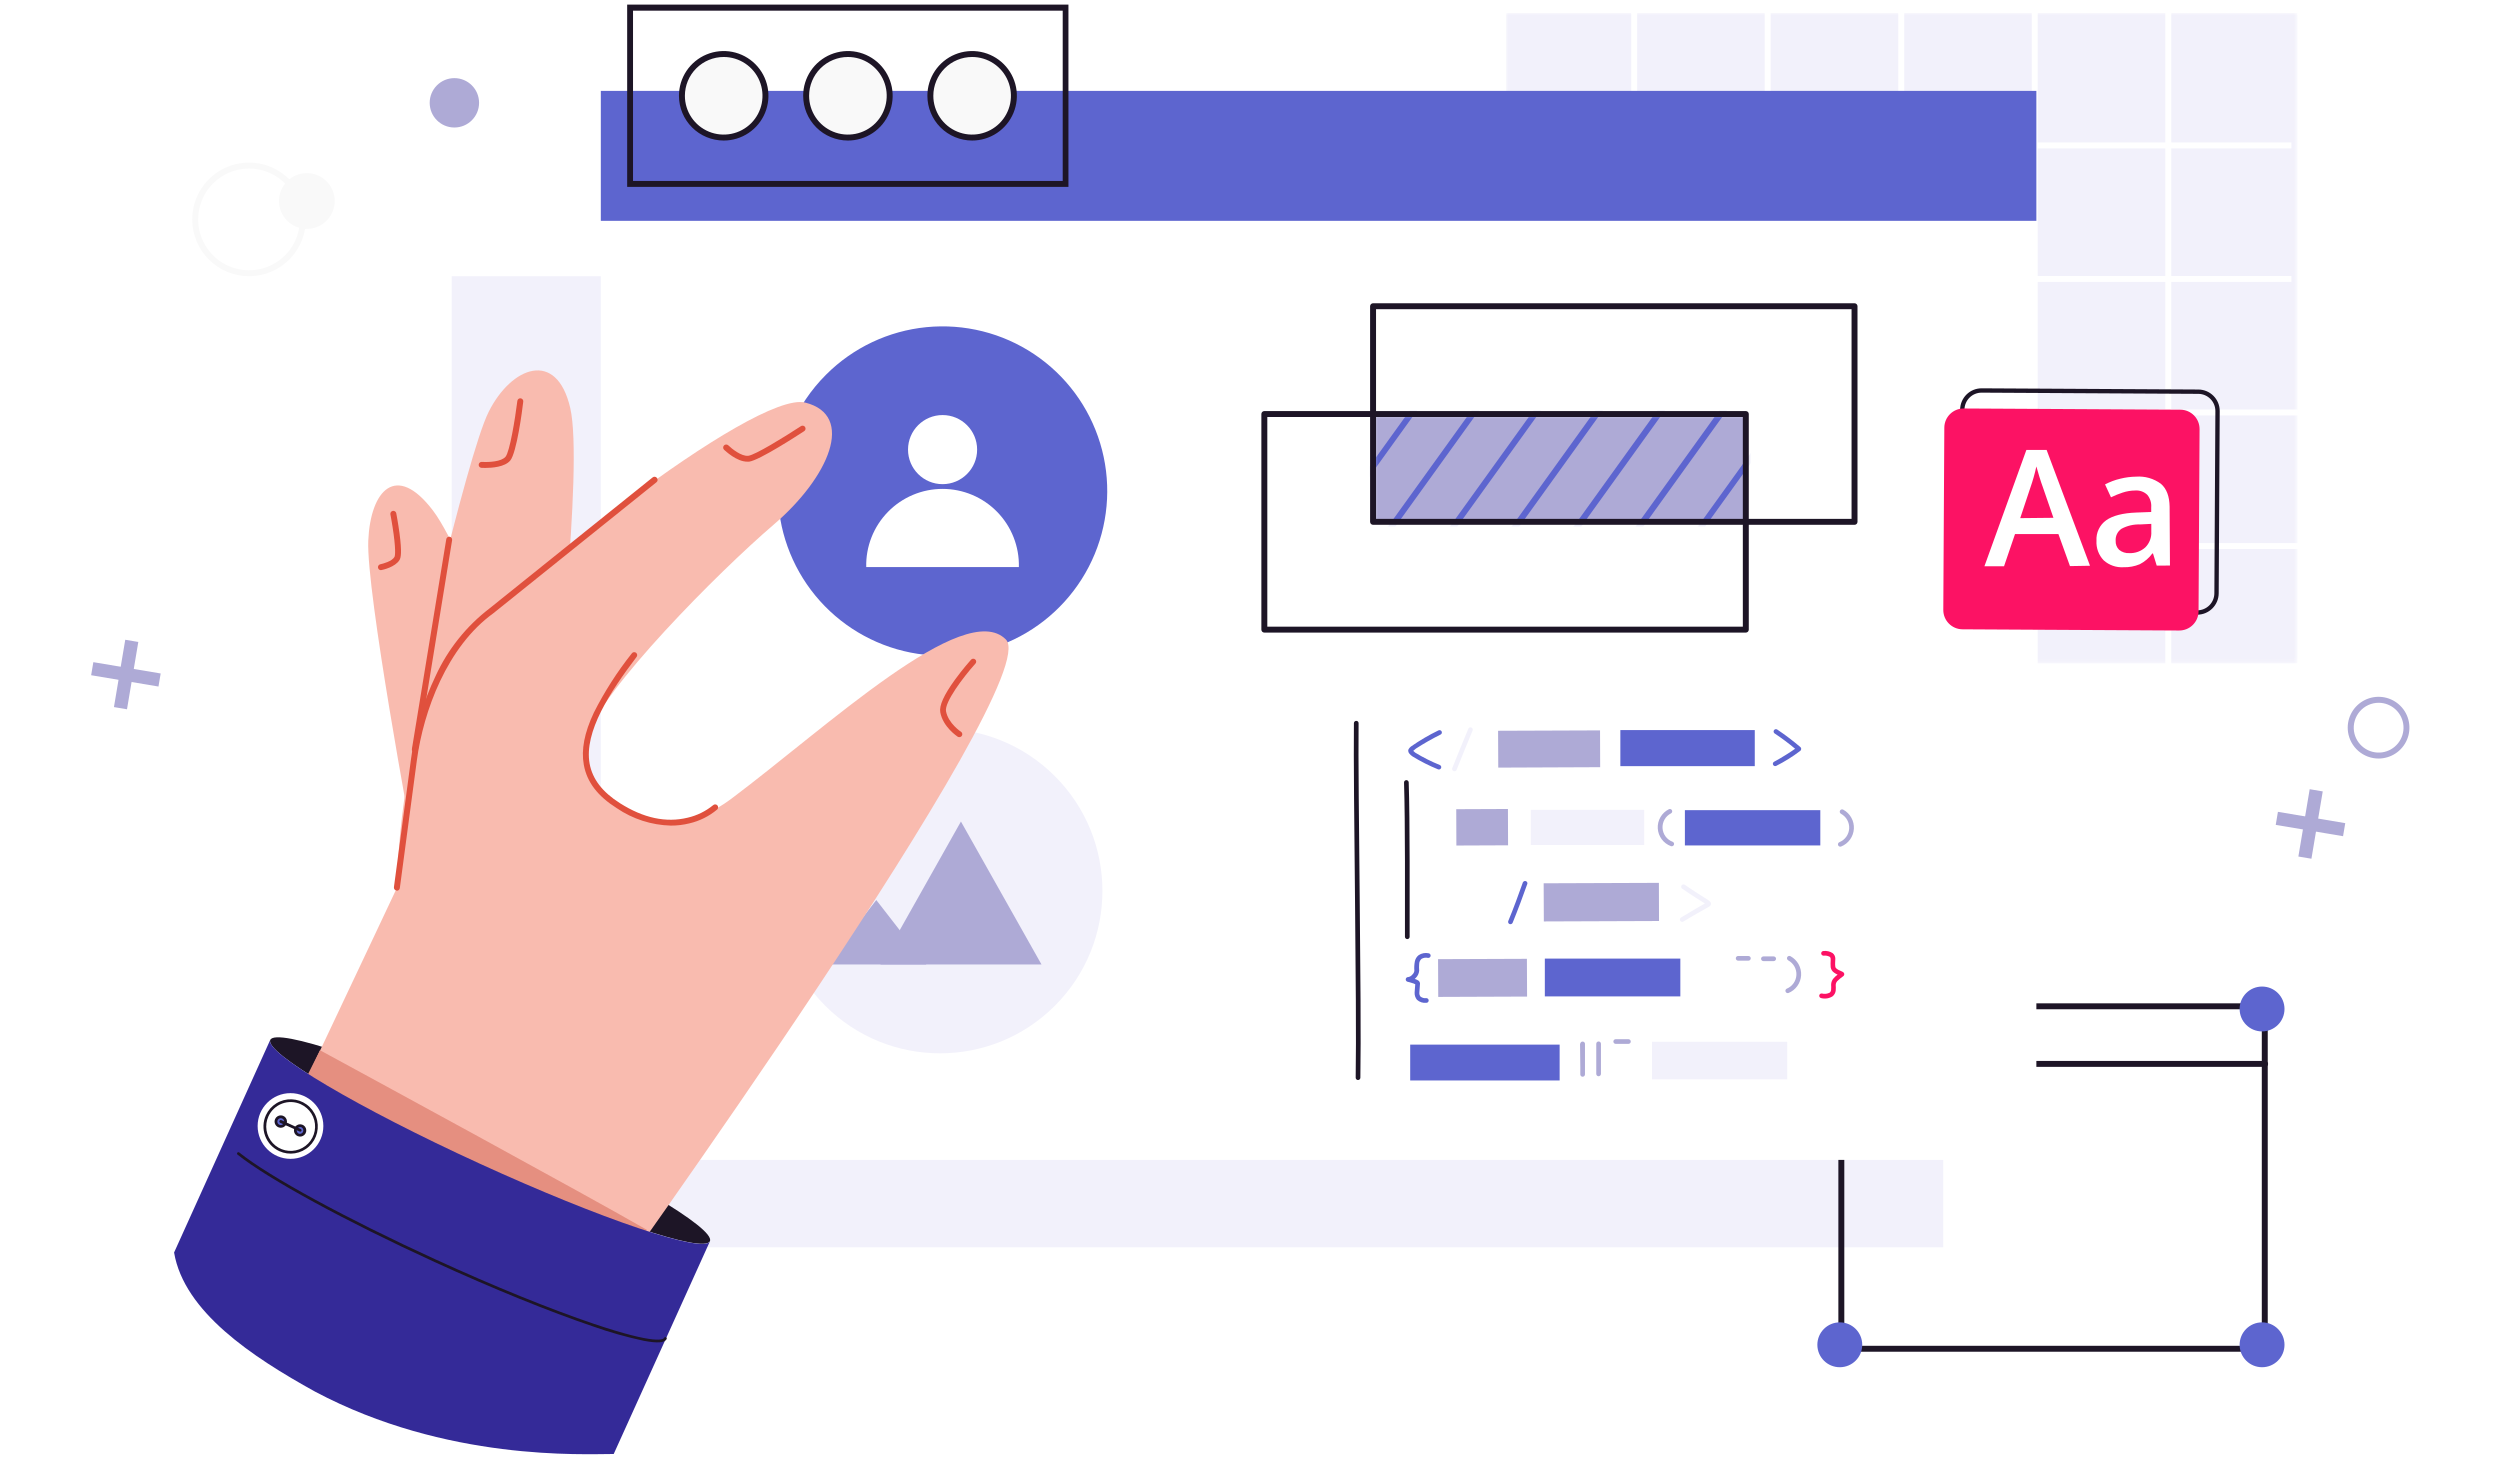 <svg width="576" height="340" viewBox="0 0 576 340" fill="none" xmlns="http://www.w3.org/2000/svg">
<path d="M104.069 63.64H447.719V287.38H104.069V63.64Z" fill="#F2F1FB"/>
<path d="M21 155.571L21.505 152.563L37.018 155.17L36.512 158.178L21 155.571Z" fill="#AEAAD6"/>
<path d="M29.259 163.419L26.252 162.913L28.858 147.401L31.866 147.906L29.259 163.419Z" fill="#AEAAD6"/>
<path d="M524.328 190.054L524.834 187.046L540.346 189.653L539.841 192.661L524.328 190.054Z" fill="#AEAAD6"/>
<path d="M532.553 197.85L529.545 197.345L532.152 181.832L535.16 182.338L532.553 197.85Z" fill="#AEAAD6"/>
<path d="M548.049 174.77C548.383 174.767 548.718 174.74 549.049 174.69C550.441 174.487 551.741 173.876 552.785 172.933C553.83 171.991 554.571 170.76 554.916 169.397C555.261 168.033 555.193 166.597 554.722 165.272C554.251 163.947 553.397 162.791 552.268 161.951C551.14 161.111 549.788 160.625 548.383 160.553C546.978 160.482 545.584 160.829 544.376 161.551C543.169 162.272 542.202 163.335 541.599 164.606C540.996 165.877 540.784 167.298 540.989 168.69C541.241 170.382 542.092 171.926 543.388 173.043C544.684 174.159 546.338 174.772 548.049 174.77ZM548.049 161.92C549.498 161.924 550.891 162.477 551.95 163.466C553.009 164.455 553.654 165.808 553.757 167.254C553.859 168.699 553.411 170.13 552.503 171.259C551.594 172.388 550.293 173.131 548.859 173.34C547.353 173.554 545.823 173.163 544.605 172.252C543.387 171.342 542.579 169.985 542.359 168.48C542.243 167.665 542.303 166.834 542.536 166.045C542.769 165.255 543.168 164.524 543.708 163.902C544.247 163.28 544.914 162.782 545.663 162.439C546.412 162.097 547.225 161.92 548.049 161.92Z" fill="#AEAAD6"/>
<path d="M104.69 29.38C101.547 29.38 99 26.832 99 23.69C99 20.547 101.547 18 104.69 18C107.832 18 110.38 20.547 110.38 23.69C110.38 26.832 107.832 29.38 104.69 29.38Z" fill="#AEAAD6"/>
<path d="M70.699 52.73C67.153 52.73 64.279 49.856 64.279 46.31C64.279 42.764 67.153 39.89 70.699 39.89C74.244 39.89 77.119 42.764 77.119 46.31C77.119 49.856 74.244 52.73 70.699 52.73Z" fill="#F9F9F9"/>
<path d="M57.379 63.64C59.968 63.64 62.498 62.872 64.651 61.434C66.804 59.996 68.482 57.951 69.472 55.559C70.463 53.167 70.722 50.535 70.217 47.996C69.712 45.457 68.465 43.125 66.635 41.294C64.804 39.463 62.472 38.217 59.932 37.712C57.393 37.206 54.761 37.466 52.369 38.456C49.977 39.447 47.933 41.125 46.495 43.278C45.056 45.43 44.289 47.961 44.289 50.55C44.291 54.021 45.671 57.349 48.126 59.803C50.58 62.257 53.908 63.637 57.379 63.64ZM57.379 38.83C59.697 38.83 61.963 39.517 63.89 40.805C65.817 42.093 67.32 43.923 68.207 46.065C69.094 48.206 69.326 50.563 68.874 52.836C68.421 55.11 67.305 57.198 65.666 58.837C64.027 60.476 61.939 61.593 59.665 62.045C57.392 62.497 55.035 62.265 52.894 61.378C50.752 60.491 48.922 58.989 47.634 57.061C46.346 55.134 45.659 52.868 45.659 50.55C45.661 47.442 46.897 44.463 49.094 42.266C51.292 40.068 54.271 38.833 57.379 38.83Z" fill="#F9F9F9"/>
<mask id="mask0_12343_3898" style="mask-type:luminance" maskUnits="userSpaceOnUse" x="347" y="3" width="183" height="150">
<path d="M347 3H529.32V152.84H347V3Z" fill="white"/>
</mask>
<g mask="url(#mask0_12343_3898)">
<path d="M347 3H529.32V152.84H347V3Z" fill="#F2F1FB"/>
<path d="M498.89 -3.78H500.26V178.07H498.89V-3.78Z" fill="white"/>
<path d="M468.12 -3.78H469.49V178.07H468.12V-3.78Z" fill="white"/>
<path d="M437.36 -1.72H438.73V180.13H437.36V-1.72Z" fill="white"/>
<path d="M375.83 -1.72H377.2V180.13H375.83V-1.72Z" fill="white"/>
<path d="M406.59 -1.72H407.96V180.13H406.59V-1.72Z" fill="white"/>
<path d="M346.09 32.82H527.94V34.19H346.09V32.82Z" fill="white"/>
<path d="M346.09 63.59H527.94V64.96H346.09V63.59Z" fill="white"/>
<path d="M348.15 94.35H530V95.72H348.15V94.35Z" fill="white"/>
<path d="M348.15 125.12H530V126.49H348.15V125.12Z" fill="white"/>
</g>
<path d="M424.239 311.44H521.799C521.889 311.441 521.978 311.425 522.062 311.391C522.145 311.358 522.222 311.308 522.286 311.244C522.35 311.181 522.401 311.106 522.436 311.022C522.471 310.939 522.489 310.85 522.489 310.76V231.85C522.489 231.76 522.471 231.671 522.436 231.587C522.401 231.504 522.35 231.429 522.286 231.366C522.222 231.302 522.145 231.252 522.062 231.219C521.978 231.185 521.889 231.169 521.799 231.17H424.239C424.149 231.169 424.06 231.185 423.977 231.219C423.894 231.253 423.818 231.303 423.755 231.366C423.691 231.43 423.641 231.505 423.608 231.588C423.574 231.671 423.557 231.76 423.559 231.85V310.76C423.557 310.85 423.574 310.939 423.608 311.022C423.641 311.105 423.691 311.18 423.755 311.244C423.818 311.307 423.894 311.357 423.977 311.391C424.06 311.425 424.149 311.441 424.239 311.44ZM521.119 310.07H424.929V232.54H521.119V310.07Z" fill="#1D1526"/>
<path d="M424.239 245.81H521.799C521.896 245.822 521.994 245.813 522.087 245.784C522.18 245.755 522.266 245.706 522.339 245.641C522.412 245.577 522.471 245.497 522.511 245.408C522.551 245.319 522.572 245.223 522.572 245.125C522.572 245.027 522.551 244.931 522.511 244.842C522.471 244.753 522.412 244.673 522.339 244.609C522.266 244.544 522.18 244.495 522.087 244.466C521.994 244.437 521.896 244.428 521.799 244.44H424.239C424.071 244.46 423.917 244.541 423.805 244.667C423.693 244.793 423.632 244.956 423.632 245.125C423.632 245.294 423.693 245.456 423.805 245.583C423.917 245.709 424.071 245.79 424.239 245.81Z" fill="#1D1526"/>
<path d="M423.889 315.01C421.033 315.01 418.719 312.695 418.719 309.84C418.719 306.985 421.033 304.67 423.889 304.67C426.744 304.67 429.059 306.985 429.059 309.84C429.059 312.695 426.744 315.01 423.889 315.01Z" fill="#5D65CF"/>
<path d="M521.179 315.01C518.323 315.01 516.009 312.695 516.009 309.84C516.009 306.985 518.323 304.67 521.179 304.67C524.034 304.67 526.349 306.985 526.349 309.84C526.349 312.695 524.034 315.01 521.179 315.01Z" fill="#5D65CF"/>
<path d="M423.889 237.64C421.033 237.64 418.719 235.325 418.719 232.47C418.719 229.615 421.033 227.3 423.889 227.3C426.744 227.3 429.059 229.615 429.059 232.47C429.059 235.325 426.744 237.64 423.889 237.64Z" fill="#FC1264"/>
<path d="M521.179 237.64C518.323 237.64 516.009 235.325 516.009 232.47C516.009 229.615 518.323 227.3 521.179 227.3C524.034 227.3 526.349 229.615 526.349 232.47C526.349 235.325 524.034 237.64 521.179 237.64Z" fill="#5D65CF"/>
<g filter="url(#filter0_d_12343_3898)">
<path d="M138.429 21.16H469.179V265.24H138.429V21.16Z" fill="white"/>
</g>
<path d="M190.135 231.729C175.526 217.119 175.526 193.433 190.135 178.823C204.745 164.214 228.432 164.214 243.041 178.823C257.651 193.433 257.651 217.119 243.041 231.729C228.432 246.338 204.745 246.338 190.135 231.729Z" fill="#F2F1FB"/>
<path d="M201.019 197.9C197.131 197.9 193.979 194.748 193.979 190.86C193.979 186.972 197.131 183.82 201.019 183.82C204.907 183.82 208.059 186.972 208.059 190.86C208.059 194.748 204.907 197.9 201.019 197.9Z" fill="#AEAAD6"/>
<path d="M221.399 189.28L239.959 222.21H202.849L221.399 189.28Z" fill="#AEAAD6"/>
<path d="M201.899 207.37L213.429 222.21H190.369L201.899 207.37Z" fill="#AEAAD6"/>
<path d="M138.429 20.94H469.179V50.88H138.429V20.94Z" fill="#5D65CF"/>
<mask id="mask1_12343_3898" style="mask-type:luminance" maskUnits="userSpaceOnUse" x="316" y="95" width="87" height="26">
<path d="M316.359 95.39H402.239V120.23H316.359V95.39Z" fill="white"/>
</mask>
<g mask="url(#mask1_12343_3898)">
<path d="M316.359 95.39H402.239V120.23H316.359V95.39Z" fill="#5D65CF"/>
<path d="M316.359 95.39H402.239V120.23H316.359V95.39Z" fill="#AEAAD6"/>
<path d="M378.419 140.92C378.527 140.92 378.634 140.893 378.729 140.843C378.825 140.792 378.907 140.719 378.969 140.63L414.169 91.73C414.221 91.657 414.259 91.575 414.28 91.487C414.3 91.4 414.303 91.309 414.289 91.22C414.275 91.132 414.243 91.047 414.196 90.97C414.148 90.894 414.087 90.828 414.014 90.775C413.941 90.722 413.858 90.685 413.771 90.664C413.683 90.644 413.593 90.64 413.504 90.655C413.415 90.669 413.33 90.701 413.254 90.748C413.178 90.795 413.111 90.857 413.059 90.93L377.859 139.83C377.8 139.905 377.757 139.991 377.734 140.083C377.71 140.175 377.705 140.271 377.72 140.365C377.735 140.459 377.77 140.549 377.821 140.629C377.872 140.709 377.94 140.777 378.019 140.83C378.139 140.902 378.279 140.933 378.419 140.92Z" fill="#5D65CF"/>
<path d="M364.169 140.92C364.277 140.92 364.384 140.893 364.479 140.843C364.575 140.792 364.657 140.719 364.719 140.63L399.919 91.73C399.979 91.656 400.023 91.57 400.047 91.477C400.072 91.385 400.077 91.289 400.062 91.194C400.047 91.1 400.012 91.01 399.96 90.93C399.908 90.85 399.839 90.782 399.759 90.73C399.684 90.672 399.598 90.63 399.507 90.606C399.415 90.582 399.32 90.578 399.227 90.591C399.133 90.606 399.044 90.638 398.963 90.688C398.883 90.737 398.813 90.803 398.759 90.88L363.569 139.78C363.51 139.855 363.467 139.941 363.444 140.033C363.42 140.125 363.415 140.221 363.43 140.315C363.445 140.409 363.48 140.499 363.531 140.579C363.582 140.659 363.65 140.727 363.729 140.78C363.854 140.878 364.01 140.928 364.169 140.92Z" fill="#5D65CF"/>
<path d="M349.869 140.92C349.979 140.921 350.087 140.896 350.185 140.845C350.283 140.794 350.366 140.721 350.429 140.63L385.619 91.73C385.681 91.657 385.727 91.572 385.753 91.48C385.78 91.387 385.786 91.291 385.772 91.196C385.757 91.101 385.723 91.01 385.671 90.93C385.619 90.85 385.55 90.781 385.469 90.73C385.394 90.672 385.308 90.63 385.217 90.606C385.126 90.582 385.03 90.578 384.937 90.591C384.843 90.606 384.754 90.638 384.673 90.688C384.593 90.737 384.523 90.803 384.469 90.88L349.279 139.78C349.221 139.855 349.179 139.94 349.155 140.032C349.131 140.123 349.126 140.219 349.14 140.312C349.154 140.405 349.187 140.495 349.237 140.575C349.286 140.656 349.352 140.725 349.429 140.78C349.554 140.878 349.71 140.928 349.869 140.92Z" fill="#5D65CF"/>
<path d="M335.599 140.92C335.708 140.919 335.816 140.892 335.913 140.842C336.011 140.791 336.095 140.719 336.159 140.63L371.349 91.73C371.409 91.656 371.454 91.571 371.479 91.479C371.505 91.387 371.511 91.291 371.497 91.197C371.482 91.102 371.449 91.012 371.397 90.932C371.346 90.851 371.278 90.782 371.199 90.73C371.124 90.672 371.038 90.63 370.947 90.606C370.856 90.582 370.76 90.578 370.667 90.591C370.573 90.606 370.484 90.638 370.403 90.688C370.323 90.737 370.253 90.803 370.199 90.88L335.009 139.78C334.951 139.855 334.909 139.94 334.885 140.032C334.861 140.123 334.856 140.219 334.87 140.312C334.884 140.405 334.917 140.495 334.967 140.575C335.016 140.656 335.082 140.725 335.159 140.78C335.284 140.878 335.44 140.928 335.599 140.92Z" fill="#5D65CF"/>
<path d="M321.329 140.92C321.438 140.919 321.546 140.892 321.643 140.842C321.74 140.791 321.824 140.719 321.889 140.63L357.079 91.73C357.139 91.656 357.183 91.57 357.207 91.477C357.232 91.385 357.237 91.289 357.222 91.194C357.207 91.1 357.172 91.01 357.12 90.93C357.068 90.85 356.999 90.782 356.919 90.73C356.846 90.677 356.765 90.64 356.678 90.619C356.591 90.598 356.501 90.594 356.413 90.608C356.324 90.622 356.24 90.653 356.164 90.7C356.087 90.746 356.021 90.808 355.969 90.88L320.769 139.78C320.71 139.855 320.667 139.941 320.643 140.033C320.62 140.125 320.615 140.221 320.63 140.315C320.645 140.409 320.679 140.499 320.731 140.579C320.782 140.659 320.85 140.727 320.929 140.78C321.043 140.869 321.184 140.919 321.329 140.92Z" fill="#5D65CF"/>
<path d="M307.059 140.92C307.167 140.92 307.274 140.893 307.369 140.843C307.465 140.792 307.547 140.719 307.609 140.63L342.809 91.73C342.869 91.656 342.913 91.57 342.937 91.477C342.962 91.385 342.967 91.289 342.952 91.194C342.937 91.1 342.902 91.01 342.85 90.93C342.797 90.85 342.729 90.782 342.649 90.73C342.576 90.677 342.495 90.64 342.408 90.619C342.321 90.598 342.231 90.594 342.143 90.608C342.054 90.622 341.97 90.653 341.894 90.7C341.817 90.746 341.751 90.808 341.699 90.88L306.499 139.78C306.44 139.855 306.397 139.941 306.373 140.033C306.35 140.125 306.345 140.221 306.36 140.315C306.375 140.409 306.409 140.499 306.461 140.579C306.512 140.659 306.58 140.727 306.659 140.78C306.773 140.869 306.914 140.919 307.059 140.92Z" fill="#5D65CF"/>
<path d="M292.789 140.92C292.897 140.92 293.004 140.893 293.1 140.843C293.195 140.792 293.277 140.719 293.339 140.63L328.539 91.73C328.645 91.583 328.688 91.4 328.659 91.22C328.63 91.041 328.531 90.881 328.384 90.775C328.237 90.669 328.053 90.626 327.874 90.655C327.695 90.684 327.535 90.783 327.429 90.93L292.229 139.83C292.17 139.905 292.128 139.991 292.104 140.083C292.08 140.175 292.075 140.271 292.09 140.365C292.105 140.459 292.14 140.549 292.191 140.629C292.242 140.709 292.31 140.777 292.389 140.83C292.509 140.902 292.649 140.933 292.789 140.92Z" fill="#5D65CF"/>
</g>
<path d="M316.359 120.92H427.279C427.462 120.92 427.637 120.847 427.767 120.718C427.896 120.588 427.969 120.413 427.969 120.23V70.55C427.966 70.369 427.892 70.196 427.763 70.069C427.634 69.941 427.46 69.87 427.279 69.87H316.359C316.177 69.87 316.003 69.941 315.874 70.069C315.745 70.196 315.671 70.369 315.669 70.55V120.23C315.669 120.413 315.741 120.588 315.871 120.718C316 120.847 316.176 120.92 316.359 120.92ZM426.599 119.55H317.039V71.24H426.599V119.55Z" fill="#1D1526"/>
<path d="M291.309 145.75H402.239C402.419 145.75 402.592 145.678 402.72 145.551C402.847 145.423 402.919 145.25 402.919 145.07V95.39C402.919 95.301 402.901 95.212 402.867 95.13C402.833 95.047 402.783 94.972 402.72 94.909C402.656 94.846 402.581 94.796 402.499 94.762C402.416 94.728 402.328 94.71 402.239 94.71H291.309C291.219 94.709 291.129 94.725 291.045 94.759C290.962 94.792 290.886 94.842 290.821 94.906C290.757 94.969 290.706 95.044 290.671 95.127C290.637 95.21 290.619 95.3 290.619 95.39V145.07C290.619 145.16 290.637 145.249 290.671 145.332C290.706 145.416 290.757 145.491 290.821 145.554C290.886 145.618 290.962 145.667 291.045 145.701C291.129 145.735 291.219 145.751 291.309 145.75ZM401.549 144.38H291.989V96.08H401.549V144.38Z" fill="#1D1526"/>
<path d="M110.5 268.065C82.53 255.259 60.938 242.513 62.274 239.595C63.61 236.678 87.367 244.694 115.337 257.499C143.307 270.305 164.899 283.051 163.563 285.969C162.227 288.887 138.47 280.871 110.5 268.065Z" fill="#1D1526"/>
<path d="M94.989 193.32C94.989 193.32 84.339 136.21 84.849 124.56C85.359 112.91 91.289 106.49 99.749 117.62C108.209 128.75 126.049 179.78 126.049 179.78L94.989 193.32Z" fill="#F9BBAF"/>
<path d="M217.169 150.39C196.596 150.39 179.919 133.713 179.919 113.14C179.919 92.567 196.596 75.89 217.169 75.89C237.741 75.89 254.419 92.567 254.419 113.14C254.419 133.713 237.741 150.39 217.169 150.39Z" fill="white"/>
<path d="M190.339 86.31C196.545 80.103 204.711 76.239 213.446 75.378C222.182 74.517 230.945 76.711 238.244 81.587C245.543 86.463 250.925 93.719 253.474 102.118C256.023 110.517 255.58 119.541 252.222 127.65C248.864 135.76 242.798 142.455 235.057 146.593C227.316 150.732 218.38 152.058 209.771 150.347C201.162 148.636 193.413 143.992 187.843 137.208C182.274 130.423 179.23 121.917 179.229 113.14C179.216 108.156 180.191 103.218 182.098 98.613C184.005 94.008 186.806 89.826 190.339 86.31Z" fill="#5D65CF"/>
<path d="M199.579 130.65H234.749C234.805 128.305 234.391 125.973 233.532 123.791C232.674 121.608 231.388 119.62 229.749 117.942C228.111 116.264 226.153 114.93 223.992 114.02C221.83 113.11 219.509 112.641 217.164 112.641C214.818 112.641 212.497 113.11 210.336 114.02C208.174 114.93 206.217 116.264 204.578 117.942C202.94 119.62 201.653 121.608 200.795 123.791C199.936 125.973 199.523 128.305 199.579 130.65Z" fill="white"/>
<path d="M217.169 111.55C212.772 111.55 209.209 107.986 209.209 103.59C209.209 99.194 212.772 95.63 217.169 95.63C221.565 95.63 225.129 99.194 225.129 103.59C225.129 107.986 221.565 111.55 217.169 111.55Z" fill="white"/>
<path d="M58.169 274.32C59.039 273.45 91.459 204.54 91.459 204.54C91.459 204.54 91.809 168.47 103.459 152.3C115.109 136.13 173.969 89.82 185.549 92.76C197.129 95.7 191.019 109.94 178.239 120.89C165.459 131.84 138.539 158.97 135.319 169.67C132.099 180.37 148.879 198.72 168.539 184C190.379 167.63 222.229 137.74 231.749 147.33C241.269 156.92 138.039 300.2 138.039 300.2L58.169 274.32Z" fill="#F9BBAF"/>
<path d="M93.609 166.62C93.609 166.62 107.379 105.25 112.609 94.85C117.839 84.45 128.259 80.41 131.389 94.03C134.519 107.65 127.469 167.03 127.469 167.03L93.609 166.62Z" fill="#F9BBAF"/>
<path d="M154.589 190.22C156.028 190.222 157.462 190.048 158.859 189.7C161.206 189.151 163.391 188.059 165.239 186.51C165.304 186.449 165.357 186.375 165.395 186.294C165.432 186.212 165.453 186.124 165.456 186.035C165.459 185.945 165.445 185.856 165.414 185.772C165.382 185.688 165.335 185.611 165.274 185.545C165.213 185.479 165.139 185.426 165.058 185.389C164.976 185.352 164.888 185.331 164.799 185.328C164.709 185.324 164.62 185.339 164.535 185.37C164.451 185.401 164.374 185.449 164.309 185.51C162.606 186.906 160.604 187.892 158.459 188.39C153.459 189.61 148.259 188.49 142.849 185.06C138.789 182.49 136.509 179.51 135.849 175.96C134.529 168.63 140.549 159.44 146.619 151.42C146.687 151.35 146.739 151.266 146.772 151.175C146.806 151.083 146.819 150.985 146.812 150.888C146.805 150.79 146.777 150.696 146.73 150.61C146.684 150.524 146.62 150.449 146.542 150.39C146.464 150.331 146.375 150.289 146.28 150.267C146.185 150.245 146.086 150.243 145.99 150.262C145.895 150.281 145.804 150.32 145.724 150.377C145.645 150.433 145.578 150.506 145.529 150.59C142.171 154.819 139.252 159.379 136.819 164.2C134.639 168.82 133.879 172.75 134.509 176.2C135.219 180.2 137.709 183.43 142.099 186.2C145.789 188.714 150.125 190.11 154.589 190.22Z" fill="#E0503D"/>
<path d="M91.439 205.22C91.604 205.219 91.763 205.159 91.888 205.051C92.013 204.943 92.095 204.793 92.119 204.63L96.039 175.22C97.549 163.87 102.989 148.99 113.699 141.27L151.249 111.11C151.323 111.053 151.385 110.981 151.431 110.898C151.477 110.816 151.505 110.725 151.515 110.632C151.524 110.538 151.514 110.443 151.486 110.354C151.457 110.264 151.41 110.181 151.349 110.11C151.292 110.034 151.22 109.971 151.138 109.924C151.056 109.878 150.965 109.849 150.871 109.839C150.777 109.83 150.682 109.84 150.592 109.87C150.502 109.899 150.419 109.947 150.349 110.01L112.809 140.16C107.471 144.243 103.212 149.567 100.399 155.67C97.477 161.769 95.546 168.294 94.679 175L90.759 204.41C90.736 204.59 90.785 204.772 90.895 204.916C91.006 205.06 91.169 205.155 91.349 205.18L91.439 205.22Z" fill="#E0503D"/>
<path d="M95.619 173.39C95.781 173.389 95.938 173.33 96.061 173.224C96.184 173.118 96.265 172.971 96.289 172.81L104.169 124.45C104.197 124.27 104.154 124.085 104.047 123.937C103.94 123.789 103.779 123.689 103.599 123.66C103.42 123.634 103.238 123.679 103.092 123.786C102.946 123.892 102.848 124.052 102.819 124.23L94.899 172.59C94.883 172.679 94.885 172.77 94.905 172.858C94.924 172.945 94.961 173.029 95.013 173.102C95.065 173.176 95.132 173.238 95.208 173.286C95.284 173.333 95.37 173.365 95.459 173.38L95.619 173.39Z" fill="#E0503D"/>
<path d="M221.019 169.84C221.168 169.843 221.315 169.797 221.435 169.709C221.556 169.621 221.644 169.495 221.686 169.352C221.729 169.208 221.722 169.055 221.668 168.915C221.615 168.776 221.516 168.658 221.389 168.58C221.389 168.58 218.479 166.68 217.959 163.86C217.589 161.8 221.889 156.07 224.689 152.95C224.76 152.887 224.817 152.809 224.857 152.722C224.897 152.635 224.917 152.541 224.918 152.445C224.919 152.35 224.899 152.255 224.861 152.168C224.823 152.08 224.766 152.002 224.696 151.938C224.625 151.874 224.542 151.825 224.451 151.795C224.36 151.765 224.264 151.755 224.169 151.764C224.074 151.774 223.982 151.803 223.9 151.851C223.817 151.898 223.745 151.963 223.689 152.04C223.619 152.12 221.779 154.17 219.989 156.65C217.459 160.15 216.359 162.58 216.639 164.11C217.259 167.52 220.539 169.64 220.639 169.73C220.752 169.803 220.884 169.841 221.019 169.84Z" fill="#E0503D"/>
<path d="M172.169 106.37H172.589C174.979 106.07 184.189 100.05 185.229 99.37C185.314 99.326 185.39 99.264 185.45 99.189C185.511 99.113 185.555 99.026 185.579 98.933C185.604 98.84 185.609 98.742 185.593 98.647C185.578 98.552 185.543 98.461 185.49 98.38C185.437 98.299 185.368 98.23 185.287 98.178C185.206 98.125 185.115 98.091 185.02 98.075C184.925 98.06 184.827 98.065 184.734 98.09C184.641 98.115 184.554 98.159 184.479 98.22C180.479 100.84 173.989 104.81 172.419 105.01C170.849 105.21 168.549 103.35 167.819 102.62C167.686 102.487 167.506 102.413 167.319 102.413C167.131 102.413 166.951 102.487 166.819 102.62C166.686 102.753 166.612 102.932 166.612 103.12C166.612 103.307 166.686 103.487 166.819 103.62C167.119 103.87 169.699 106.37 172.169 106.37Z" fill="#E0503D"/>
<path d="M111.809 107.81C113.319 107.81 116.309 107.61 117.559 106.11C119.049 104.32 120.339 94.49 120.559 92.54C120.57 92.45 120.563 92.359 120.539 92.271C120.515 92.184 120.474 92.102 120.418 92.031C120.362 91.959 120.293 91.899 120.214 91.855C120.136 91.81 120.049 91.781 119.959 91.77C119.869 91.759 119.779 91.766 119.692 91.79C119.605 91.814 119.524 91.855 119.453 91.911C119.382 91.967 119.324 92.036 119.28 92.115C119.236 92.194 119.209 92.28 119.199 92.37C118.649 96.73 117.429 104.09 116.479 105.23C115.529 106.37 112.659 106.52 111.009 106.42C110.919 106.415 110.83 106.427 110.745 106.456C110.661 106.485 110.583 106.531 110.516 106.59C110.449 106.65 110.394 106.722 110.355 106.803C110.316 106.883 110.294 106.971 110.289 107.06C110.282 107.15 110.293 107.241 110.322 107.326C110.35 107.412 110.396 107.491 110.455 107.559C110.515 107.627 110.588 107.683 110.669 107.722C110.75 107.762 110.838 107.785 110.929 107.79C111.069 107.79 111.379 107.81 111.809 107.81Z" fill="#E0503D"/>
<path d="M87.729 131.35H87.869C88.189 131.29 91.059 130.67 92.049 129.02C92.359 128.51 92.639 127.34 92.049 122.87C91.729 120.47 91.289 118.22 91.289 118.2C91.242 118.034 91.134 117.892 90.987 117.801C90.84 117.711 90.664 117.678 90.495 117.711C90.325 117.744 90.174 117.839 90.071 117.977C89.968 118.116 89.921 118.288 89.939 118.46C89.939 118.46 90.369 120.7 90.689 123.06C91.289 127.5 90.929 128.25 90.889 128.32C90.309 129.32 88.319 129.86 87.609 130.01C87.447 130.049 87.305 130.145 87.209 130.28C87.112 130.415 87.068 130.581 87.084 130.746C87.1 130.912 87.174 131.066 87.295 131.18C87.415 131.295 87.573 131.362 87.739 131.37L87.729 131.35Z" fill="#E0503D"/>
<path d="M70.169 249.08C70.169 249.08 139.269 293.17 149.079 283.38C135.459 275.52 83.949 247.53 73.719 241.97L70.169 249.08Z" fill="#E58F80"/>
<path d="M62.269 239.58L40.109 288.58C42.419 302.24 58.109 312.63 72.589 320.63C102.869 336.72 134.299 335 141.399 335L163.569 286C162.229 288.92 138.469 280.9 110.499 268.09C82.529 255.28 60.939 242.5 62.269 239.58Z" fill="#342A98"/>
<path d="M100.099 290.76C113.639 296.96 126.619 302.23 136.659 305.62C140.47 306.972 144.364 308.074 148.319 308.92C151.509 309.52 153.179 309.39 153.589 308.51C153.623 308.434 153.627 308.348 153.599 308.27C153.571 308.191 153.513 308.127 153.439 308.09C153.401 308.072 153.361 308.061 153.319 308.058C153.278 308.056 153.236 308.062 153.197 308.076C153.158 308.09 153.122 308.112 153.091 308.14C153.06 308.168 153.036 308.202 153.019 308.24C152.869 308.56 151.399 309.92 136.859 305.02C126.859 301.64 113.859 296.37 100.369 290.18C79.839 280.78 62.079 271.11 55.129 265.53C55.061 265.479 54.977 265.456 54.894 265.466C54.81 265.475 54.733 265.516 54.679 265.58C54.652 265.613 54.633 265.65 54.621 265.691C54.609 265.731 54.606 265.774 54.61 265.815C54.615 265.857 54.628 265.898 54.648 265.934C54.668 265.971 54.696 266.004 54.729 266.03C61.719 271.63 79.529 281.34 100.099 290.76Z" fill="#1D1526"/>
<path d="M66.929 267C62.748 267 59.359 263.611 59.359 259.43C59.359 255.249 62.748 251.86 66.929 251.86C71.109 251.86 74.499 255.249 74.499 259.43C74.499 263.611 71.109 267 66.929 267Z" fill="white"/>
<path d="M64.359 265.23C65.484 265.744 66.738 265.913 67.96 265.716C69.182 265.518 70.318 264.963 71.224 264.12C72.13 263.276 72.766 262.183 73.052 260.979C73.337 259.774 73.259 258.512 72.827 257.352C72.395 256.192 71.629 255.186 70.625 254.461C69.622 253.736 68.426 253.325 67.189 253.28C65.952 253.235 64.729 253.558 63.675 254.207C62.621 254.857 61.784 255.804 61.269 256.93C60.926 257.678 60.734 258.486 60.704 259.308C60.674 260.13 60.807 260.949 61.094 261.72C61.381 262.491 61.817 263.198 62.377 263.8C62.937 264.402 63.611 264.888 64.359 265.23ZM69.309 254.42C70.321 254.883 71.174 255.635 71.759 256.583C72.344 257.53 72.635 258.63 72.595 259.743C72.555 260.856 72.186 261.932 71.534 262.835C70.883 263.738 69.978 264.427 68.935 264.816C67.891 265.205 66.756 265.276 65.672 265.019C64.589 264.763 63.605 264.191 62.847 263.376C62.089 262.56 61.589 261.539 61.411 260.439C61.233 259.34 61.386 258.213 61.849 257.2C62.469 255.842 63.604 254.786 65.003 254.265C66.402 253.744 67.951 253.799 69.309 254.42Z" fill="#1D1526"/>
<path d="M64.689 259.52C64.076 259.52 63.579 259.023 63.579 258.41C63.579 257.797 64.076 257.3 64.689 257.3C65.302 257.3 65.799 257.797 65.799 258.41C65.799 259.023 65.302 259.52 64.689 259.52Z" fill="#5D65CF"/>
<path d="M64.099 259.71C64.356 259.827 64.643 259.866 64.922 259.82C65.201 259.775 65.461 259.647 65.668 259.454C65.875 259.261 66.02 259.01 66.084 258.735C66.149 258.459 66.13 258.171 66.031 257.906C65.931 257.641 65.755 257.411 65.525 257.247C65.295 257.082 65.021 256.989 64.738 256.98C64.455 256.97 64.176 257.045 63.936 257.195C63.696 257.344 63.505 257.562 63.389 257.82C63.233 258.165 63.22 258.557 63.353 258.912C63.486 259.266 63.754 259.553 64.099 259.71ZM65.019 257.71C65.16 257.775 65.28 257.881 65.361 258.014C65.443 258.147 65.483 258.302 65.477 258.458C65.471 258.614 65.419 258.764 65.328 258.891C65.236 259.017 65.109 259.113 64.963 259.168C64.816 259.222 64.657 259.232 64.505 259.196C64.354 259.16 64.216 259.08 64.109 258.966C64.003 258.851 63.933 258.708 63.908 258.554C63.883 258.4 63.904 258.242 63.969 258.1C64.01 258.003 64.07 257.916 64.145 257.843C64.221 257.77 64.31 257.713 64.408 257.675C64.505 257.637 64.61 257.618 64.715 257.621C64.82 257.623 64.923 257.647 65.019 257.69V257.71Z" fill="#1D1526"/>
<path d="M69.159 261.57C68.546 261.57 68.049 261.073 68.049 260.46C68.049 259.847 68.546 259.35 69.159 259.35C69.772 259.35 70.269 259.847 70.269 260.46C70.269 261.073 69.772 261.57 69.159 261.57Z" fill="#5D65CF"/>
<path d="M68.569 261.75C68.825 261.864 69.108 261.901 69.385 261.854C69.661 261.807 69.917 261.68 70.121 261.488C70.326 261.296 70.468 261.048 70.532 260.775C70.595 260.502 70.576 260.217 70.478 259.954C70.379 259.692 70.205 259.465 69.978 259.301C69.751 259.137 69.48 259.045 69.2 259.035C68.92 259.025 68.643 259.098 68.404 259.244C68.166 259.391 67.976 259.605 67.859 259.86C67.78 260.03 67.736 260.215 67.73 260.403C67.723 260.59 67.753 260.777 67.819 260.953C67.885 261.129 67.986 261.29 68.114 261.427C68.243 261.563 68.397 261.673 68.569 261.75ZM69.489 259.75C69.662 259.849 69.792 260.009 69.853 260.199C69.914 260.389 69.902 260.594 69.82 260.776C69.737 260.957 69.59 261.101 69.406 261.18C69.223 261.258 69.017 261.265 68.829 261.2C68.734 261.157 68.649 261.095 68.578 261.019C68.507 260.943 68.452 260.854 68.415 260.756C68.379 260.658 68.363 260.555 68.367 260.451C68.371 260.347 68.395 260.244 68.439 260.15C68.479 260.053 68.538 259.964 68.613 259.89C68.688 259.816 68.777 259.758 68.875 259.719C68.973 259.68 69.078 259.66 69.183 259.662C69.288 259.664 69.392 259.687 69.489 259.73V259.75Z" fill="#1D1526"/>
<path d="M64.559 258.7L69.029 260.7C69.066 260.718 69.107 260.729 69.148 260.732C69.19 260.734 69.231 260.728 69.271 260.714C69.31 260.7 69.346 260.678 69.376 260.65C69.407 260.622 69.432 260.588 69.449 260.55C69.483 260.473 69.485 260.386 69.455 260.307C69.425 260.229 69.365 260.165 69.289 260.13L64.819 258.08C64.742 258.046 64.654 258.044 64.576 258.074C64.497 258.104 64.434 258.163 64.399 258.24C64.375 258.28 64.361 258.324 64.356 258.371C64.352 258.417 64.357 258.463 64.373 258.507C64.388 258.551 64.412 258.591 64.445 258.624C64.477 258.657 64.516 258.683 64.559 258.7Z" fill="#1D1526"/>
<path d="M214.634 24.269C213.413 19.098 216.616 13.917 221.786 12.697C226.957 11.476 232.139 14.679 233.359 19.849C234.579 25.02 231.377 30.202 226.206 31.422C221.035 32.642 215.854 29.44 214.634 24.269Z" fill="#F9F9F9"/>
<path d="M223.979 32.38C226.018 32.38 228.011 31.775 229.706 30.642C231.402 29.509 232.723 27.899 233.504 26.015C234.284 24.131 234.488 22.058 234.09 20.059C233.693 18.059 232.711 16.222 231.269 14.78C229.827 13.338 227.99 12.356 225.99 11.958C223.99 11.56 221.917 11.764 220.033 12.545C218.149 13.325 216.539 14.647 215.406 16.342C214.273 18.038 213.669 20.031 213.669 22.07C213.671 24.803 214.758 27.424 216.691 29.357C218.624 31.29 221.245 32.377 223.979 32.38ZM223.979 13.13C225.747 13.13 227.475 13.654 228.945 14.637C230.416 15.619 231.561 17.015 232.238 18.649C232.915 20.282 233.092 22.08 232.747 23.814C232.402 25.548 231.55 27.141 230.3 28.392C229.05 29.642 227.457 30.493 225.723 30.838C223.988 31.183 222.191 31.006 220.557 30.329C218.924 29.653 217.528 28.507 216.545 27.037C215.563 25.567 215.039 23.838 215.039 22.07C215.041 19.7 215.984 17.427 217.66 15.751C219.336 14.075 221.608 13.133 223.979 13.13Z" fill="#1D1526"/>
<path d="M186.019 24.274C184.799 19.104 188.001 13.922 193.172 12.702C198.343 11.481 203.524 14.684 204.745 19.855C205.965 25.026 202.762 30.207 197.592 31.427C192.421 32.648 187.239 29.445 186.019 24.274Z" fill="#F9F9F9"/>
<path d="M195.359 32.38C197.398 32.38 199.391 31.775 201.087 30.642C202.782 29.509 204.104 27.899 204.884 26.015C205.664 24.131 205.868 22.058 205.471 20.059C205.073 18.059 204.091 16.222 202.649 14.78C201.207 13.338 199.37 12.356 197.37 11.958C195.37 11.56 193.297 11.764 191.413 12.545C189.529 13.325 187.919 14.647 186.786 16.342C185.653 18.038 185.049 20.031 185.049 22.07C185.051 24.803 186.138 27.424 188.071 29.357C190.004 31.29 192.625 32.377 195.359 32.38ZM195.359 13.13C197.127 13.13 198.855 13.654 200.325 14.637C201.796 15.619 202.942 17.015 203.618 18.649C204.295 20.282 204.472 22.08 204.127 23.814C203.782 25.548 202.931 27.141 201.68 28.392C200.43 29.642 198.837 30.493 197.103 30.838C195.369 31.183 193.571 31.006 191.937 30.329C190.304 29.653 188.908 28.507 187.925 27.037C186.943 25.567 186.419 23.838 186.419 22.07C186.421 19.7 187.364 17.427 189.04 15.751C190.716 14.075 192.988 13.133 195.359 13.13Z" fill="#1D1526"/>
<path d="M166.739 31.69C161.426 31.69 157.119 27.383 157.119 22.07C157.119 16.757 161.426 12.45 166.739 12.45C172.052 12.45 176.359 16.757 176.359 22.07C176.359 27.383 172.052 31.69 166.739 31.69Z" fill="#F9F9F9"/>
<path d="M166.739 32.38C168.778 32.38 170.771 31.775 172.467 30.642C174.162 29.509 175.483 27.899 176.264 26.015C177.044 24.131 177.248 22.058 176.85 20.059C176.453 18.059 175.471 16.222 174.029 14.78C172.587 13.338 170.75 12.356 168.75 11.958C166.75 11.56 164.677 11.764 162.793 12.545C160.909 13.325 159.299 14.647 158.166 16.342C157.033 18.038 156.429 20.031 156.429 22.07C156.431 24.803 157.518 27.424 159.451 29.357C161.384 31.29 164.005 32.377 166.739 32.38ZM166.739 13.13C168.507 13.13 170.235 13.654 171.705 14.637C173.176 15.619 174.321 17.015 174.998 18.649C175.675 20.282 175.852 22.08 175.507 23.814C175.162 25.548 174.31 27.141 173.06 28.392C171.81 29.642 170.217 30.493 168.483 30.838C166.749 31.183 164.951 31.006 163.317 30.329C161.684 29.653 160.288 28.507 159.305 27.037C158.323 25.567 157.799 23.838 157.799 22.07C157.801 19.7 158.744 17.427 160.42 15.751C162.096 14.075 164.368 13.133 166.739 13.13Z" fill="#1D1526"/>
<path d="M144.499 43.06H246.169V1.06H144.499V43.06ZM244.849 41.69H145.849V2.46H244.849V41.69Z" fill="#1D1526"/>
<path d="M456.589 89.967L506.498 90.246C508.955 90.259 510.937 92.263 510.923 94.72L510.688 136.7C510.675 139.157 508.671 141.138 506.214 141.125L456.304 140.846C453.847 140.832 451.866 138.829 451.879 136.371L452.114 94.392C452.128 91.934 454.131 89.953 456.589 89.967Z" stroke="#1D1526" stroke-miterlimit="10"/>
<path d="M452.445 94.114L502.355 94.392C504.812 94.406 506.793 96.409 506.78 98.867L506.545 140.846C506.531 143.304 504.528 145.285 502.07 145.271L452.161 144.993C449.703 144.979 447.722 142.976 447.736 140.518L447.971 98.539C447.984 96.081 449.988 94.1 452.445 94.114Z" fill="#FC1264"/>
<path d="M476.919 130.43L474.259 123.05H464.259L461.729 130.47H457.209L466.879 103.66H471.539L481.539 130.35L476.919 130.43ZM473.109 119.3L470.609 112.06C470.419 111.57 470.169 110.81 469.849 109.77C469.529 108.73 469.299 107.96 469.179 107.47C468.82 109.134 468.355 110.774 467.789 112.38L465.459 119.38L473.109 119.3Z" fill="white"/>
<path d="M496.909 130.32L496.049 127.52H495.899C495.142 128.564 494.148 129.414 492.999 130C491.818 130.492 490.547 130.728 489.269 130.69C488.44 130.743 487.61 130.63 486.825 130.359C486.04 130.088 485.318 129.663 484.699 129.11C484.122 128.512 483.675 127.8 483.388 127.02C483.1 126.241 482.978 125.41 483.029 124.58C482.971 123.667 483.148 122.754 483.542 121.928C483.935 121.102 484.533 120.39 485.279 119.86C486.785 118.8 489.095 118.21 492.209 118.09L495.639 117.96V116.89C495.726 115.849 495.403 114.816 494.739 114.01C494.374 113.659 493.94 113.389 493.465 113.217C492.989 113.044 492.483 112.974 491.979 113.01C490.986 113.016 490.001 113.178 489.059 113.49C488.139 113.793 487.24 114.158 486.369 114.58L484.999 111.61C486.114 111.021 487.3 110.577 488.529 110.29C489.713 109.995 490.928 109.837 492.149 109.82C494.195 109.665 496.228 110.251 497.879 111.47C499.172 112.583 499.839 114.333 499.879 116.72L499.959 130.3L496.909 130.32ZM490.609 127.44C491.962 127.497 493.284 127.019 494.289 126.11C494.764 125.632 495.131 125.058 495.368 124.427C495.604 123.796 495.703 123.122 495.659 122.45V120.7L493.109 120.83C491.606 120.775 490.115 121.12 488.789 121.83C488.343 122.134 487.984 122.55 487.749 123.036C487.514 123.522 487.411 124.061 487.449 124.6C487.426 124.984 487.485 125.368 487.623 125.727C487.761 126.086 487.974 126.411 488.249 126.68C488.911 127.223 489.754 127.495 490.609 127.44Z" fill="white"/>
<path fill-rule="evenodd" clip-rule="evenodd" d="M311.939 166.64C311.769 182.64 312.649 230.78 312.349 248.3C312.349 248.443 312.406 248.58 312.507 248.682C312.608 248.783 312.746 248.84 312.889 248.84C313.032 248.84 313.17 248.783 313.271 248.682C313.372 248.58 313.429 248.443 313.429 248.3C313.739 230.77 312.849 182.59 313.019 166.63C313.022 166.559 313.01 166.488 312.984 166.422C312.959 166.356 312.92 166.296 312.871 166.246C312.821 166.195 312.761 166.155 312.696 166.128C312.63 166.102 312.56 166.089 312.489 166.09C312.418 166.087 312.347 166.099 312.28 166.124C312.213 166.15 312.153 166.188 312.101 166.238C312.05 166.287 312.009 166.347 311.981 166.412C311.953 166.478 311.939 166.549 311.939 166.62V166.64Z" fill="#1D1526"/>
<path fill-rule="evenodd" clip-rule="evenodd" d="M368.649 168.28L345.159 168.37L345.199 176.86L368.679 176.76L368.649 168.28Z" fill="#AEAAD6"/>
<path fill-rule="evenodd" clip-rule="evenodd" d="M382.209 203.41L355.659 203.51L355.699 212.3L382.239 212.2L382.209 203.41Z" fill="#AEAAD6"/>
<path fill-rule="evenodd" clip-rule="evenodd" d="M351.799 220.91L331.329 220.99L331.369 229.69L351.839 229.61L351.799 220.91Z" fill="#AEAAD6"/>
<path fill-rule="evenodd" clip-rule="evenodd" d="M347.429 186.39L335.519 186.44L335.549 194.81L347.459 194.76L347.429 186.39Z" fill="#AEAAD6"/>
<path fill-rule="evenodd" clip-rule="evenodd" d="M378.819 186.59H352.699V194.69H378.819V186.59Z" fill="#F2F1FB"/>
<path fill-rule="evenodd" clip-rule="evenodd" d="M411.769 240.03H380.629V248.68H411.769V240.03Z" fill="#F2F1FB"/>
<path fill-rule="evenodd" clip-rule="evenodd" d="M404.299 168.21H373.329V176.52H404.299V168.21Z" fill="#5D65CF"/>
<path fill-rule="evenodd" clip-rule="evenodd" d="M419.399 186.66H388.199V194.79H419.399V186.66Z" fill="#5D65CF"/>
<path fill-rule="evenodd" clip-rule="evenodd" d="M387.149 220.86H355.929V229.57H387.149V220.86Z" fill="#5D65CF"/>
<path fill-rule="evenodd" clip-rule="evenodd" d="M359.339 240.68H324.909V248.94H359.339V240.68Z" fill="#5D65CF"/>
<path fill-rule="evenodd" clip-rule="evenodd" d="M384.479 186.46C383.674 186.869 383.007 187.504 382.557 188.287C382.108 189.07 381.897 189.967 381.95 190.869C382.003 191.77 382.318 192.636 382.856 193.361C383.394 194.086 384.132 194.638 384.979 194.95C385.114 194.999 385.263 194.993 385.394 194.933C385.525 194.873 385.627 194.764 385.679 194.63C385.727 194.496 385.721 194.348 385.661 194.219C385.601 194.09 385.493 193.99 385.359 193.94C384.71 193.695 384.146 193.267 383.735 192.707C383.325 192.147 383.086 191.48 383.048 190.787C383.01 190.094 383.174 189.405 383.521 188.804C383.867 188.202 384.38 187.715 384.999 187.4C385.062 187.366 385.117 187.319 385.162 187.263C385.206 187.207 385.239 187.143 385.259 187.074C385.278 187.005 385.284 186.933 385.275 186.862C385.267 186.791 385.244 186.722 385.209 186.66C385.175 186.598 385.128 186.544 385.073 186.501C385.018 186.457 384.954 186.425 384.886 186.407C384.818 186.388 384.747 186.383 384.677 186.392C384.607 186.401 384.54 186.424 384.479 186.46Z" fill="#AEAAD6"/>
<path fill-rule="evenodd" clip-rule="evenodd" d="M411.989 221.26C412.594 221.585 413.094 222.074 413.431 222.672C413.768 223.271 413.928 223.952 413.893 224.638C413.857 225.323 413.627 225.985 413.23 226.545C412.833 227.104 412.284 227.54 411.649 227.8C411.531 227.862 411.44 227.965 411.394 228.089C411.347 228.213 411.348 228.351 411.397 228.474C411.445 228.598 411.537 228.7 411.656 228.76C411.774 228.82 411.911 228.834 412.039 228.8C412.866 228.467 413.582 227.906 414.102 227.182C414.622 226.458 414.926 225.601 414.977 224.71C415.028 223.82 414.825 222.934 414.392 222.155C413.958 221.375 413.312 220.736 412.529 220.31C412.404 220.238 412.256 220.219 412.117 220.257C411.979 220.294 411.861 220.385 411.789 220.51C411.717 220.635 411.698 220.783 411.736 220.921C411.773 221.06 411.864 221.178 411.989 221.25V221.26Z" fill="#AEAAD6"/>
<path fill-rule="evenodd" clip-rule="evenodd" d="M424.149 187.49C424.754 187.815 425.254 188.304 425.591 188.902C425.928 189.501 426.088 190.182 426.053 190.868C426.017 191.553 425.787 192.215 425.39 192.775C424.993 193.334 424.444 193.77 423.809 194.03C423.743 194.055 423.682 194.094 423.63 194.143C423.579 194.192 423.537 194.25 423.509 194.316C423.48 194.381 423.464 194.451 423.463 194.522C423.461 194.593 423.473 194.664 423.499 194.73C423.524 194.796 423.561 194.857 423.609 194.908C423.657 194.959 423.715 195.001 423.779 195.03C423.843 195.059 423.913 195.074 423.983 195.076C424.053 195.078 424.124 195.066 424.189 195.04C425.017 194.708 425.733 194.148 426.254 193.424C426.776 192.701 427.08 191.844 427.133 190.954C427.185 190.063 426.983 189.177 426.55 188.397C426.118 187.617 425.472 186.977 424.689 186.55C424.627 186.514 424.559 186.492 424.489 186.482C424.418 186.473 424.346 186.478 424.278 186.497C424.209 186.515 424.145 186.547 424.088 186.591C424.032 186.634 423.985 186.688 423.949 186.75C423.914 186.812 423.891 186.88 423.882 186.95C423.872 187.021 423.877 187.093 423.896 187.161C423.914 187.23 423.946 187.294 423.99 187.351C424.033 187.407 424.087 187.454 424.149 187.49Z" fill="#AEAAD6"/>
<path fill-rule="evenodd" clip-rule="evenodd" d="M413.649 172.56C412.133 171.282 410.543 170.093 408.889 169C408.828 168.962 408.776 168.912 408.735 168.854C408.694 168.796 408.664 168.73 408.649 168.66C408.633 168.59 408.631 168.518 408.643 168.448C408.655 168.378 408.681 168.31 408.719 168.25C408.757 168.19 408.807 168.137 408.865 168.096C408.923 168.055 408.989 168.025 409.059 168.01C409.128 167.994 409.2 167.992 409.271 168.004C409.341 168.016 409.408 168.042 409.469 168.08C411.305 169.315 413.071 170.65 414.759 172.08C414.833 172.129 414.894 172.196 414.935 172.275C414.977 172.353 414.999 172.441 414.999 172.53C414.997 172.694 414.932 172.851 414.819 172.97C413.076 174.297 411.215 175.462 409.259 176.45C409.133 176.517 408.985 176.532 408.848 176.491C408.712 176.45 408.597 176.356 408.529 176.23C408.495 176.167 408.473 176.098 408.466 176.027C408.459 175.956 408.467 175.884 408.488 175.816C408.51 175.748 408.545 175.685 408.591 175.63C408.638 175.576 408.695 175.532 408.759 175.5C410.529 174.56 412.759 173.12 413.609 172.5L413.649 172.56ZM414.109 172.94C414.128 172.962 414.152 172.979 414.179 172.99L414.109 172.94Z" fill="#5D65CF"/>
<path fill-rule="evenodd" clip-rule="evenodd" d="M325.609 173C325.754 173.157 325.915 173.297 326.089 173.42C327.892 174.519 329.782 175.468 331.739 176.26C331.805 176.287 331.865 176.327 331.915 176.378C331.965 176.429 332.004 176.489 332.03 176.555C332.056 176.622 332.069 176.693 332.067 176.764C332.065 176.835 332.049 176.905 332.019 176.97C331.962 177.101 331.855 177.204 331.722 177.257C331.589 177.309 331.44 177.307 331.309 177.25C329.285 176.427 327.332 175.44 325.469 174.3C325.176 174.113 324.916 173.88 324.699 173.61C324.543 173.433 324.454 173.206 324.449 172.97C324.455 172.833 324.493 172.7 324.559 172.58C324.695 172.356 324.872 172.16 325.079 172C327.092 170.596 329.211 169.352 331.419 168.28C331.547 168.216 331.694 168.204 331.831 168.247C331.967 168.29 332.081 168.384 332.149 168.51C332.182 168.573 332.202 168.642 332.208 168.713C332.215 168.784 332.207 168.855 332.186 168.923C332.164 168.991 332.13 169.054 332.084 169.108C332.038 169.162 331.982 169.207 331.919 169.24C329.967 170.211 328.071 171.289 326.239 172.47C326.017 172.631 325.806 172.808 325.609 173Z" fill="#5D65CF"/>
<path fill-rule="evenodd" clip-rule="evenodd" d="M350.889 203.25C349.889 206.04 348.739 209.25 347.509 212.19C347.481 212.256 347.467 212.326 347.466 212.397C347.466 212.469 347.479 212.539 347.506 212.605C347.533 212.671 347.573 212.731 347.623 212.782C347.673 212.832 347.733 212.873 347.799 212.9C347.932 212.951 348.08 212.949 348.212 212.896C348.343 212.842 348.45 212.74 348.509 212.61C349.739 209.61 350.909 206.42 351.909 203.61C351.93 203.485 351.907 203.357 351.843 203.248C351.779 203.138 351.679 203.055 351.56 203.012C351.44 202.969 351.31 202.97 351.191 203.013C351.072 203.056 350.972 203.14 350.909 203.25H350.889Z" fill="#5D65CF"/>
<path fill-rule="evenodd" clip-rule="evenodd" d="M338.299 167.91C336.479 172.3 336.359 172.61 334.569 177.04C334.543 177.165 334.562 177.296 334.623 177.409C334.683 177.522 334.781 177.611 334.899 177.659C335.018 177.708 335.15 177.713 335.272 177.675C335.394 177.637 335.499 177.557 335.569 177.45C337.349 173.02 337.469 172.71 339.289 168.32C339.316 168.254 339.33 168.184 339.329 168.113C339.329 168.042 339.315 167.972 339.288 167.906C339.26 167.841 339.22 167.781 339.17 167.731C339.119 167.681 339.06 167.642 338.994 167.615C338.928 167.588 338.858 167.574 338.787 167.575C338.716 167.575 338.646 167.589 338.58 167.616C338.515 167.644 338.456 167.684 338.406 167.734C338.356 167.785 338.316 167.844 338.289 167.91H338.299Z" fill="#F2F1FB"/>
<path fill-rule="evenodd" clip-rule="evenodd" d="M392.809 208.17L392.679 208.08C391.829 207.53 390.199 206.57 387.589 204.76C387.527 204.721 387.474 204.671 387.432 204.611C387.39 204.551 387.361 204.484 387.346 204.412C387.331 204.341 387.331 204.267 387.345 204.196C387.359 204.124 387.388 204.056 387.429 203.996C387.471 203.936 387.523 203.885 387.585 203.846C387.646 203.807 387.715 203.781 387.787 203.769C387.859 203.757 387.933 203.76 388.003 203.777C388.074 203.795 388.141 203.826 388.199 203.87C391.539 206.18 393.279 207.12 393.829 207.57C393.949 207.65 394.047 207.759 394.115 207.886C394.183 208.014 394.219 208.156 394.219 208.3C394.191 208.43 394.134 208.552 394.053 208.658C393.971 208.763 393.868 208.849 393.749 208.91C393.169 209.29 391.379 210.18 387.859 212.32C387.799 212.358 387.732 212.383 387.662 212.395C387.592 212.406 387.52 212.403 387.451 212.387C387.382 212.37 387.317 212.339 387.26 212.297C387.203 212.255 387.155 212.201 387.119 212.14C387.048 212.017 387.027 211.872 387.06 211.734C387.094 211.596 387.179 211.476 387.299 211.4C390.139 209.66 392.009 208.61 392.809 208.17Z" fill="#F2F1FB"/>
<path fill-rule="evenodd" clip-rule="evenodd" d="M323.489 180.3C323.779 189.16 323.699 208.06 323.699 215.83C323.699 215.973 323.756 216.111 323.857 216.212C323.958 216.313 324.096 216.37 324.239 216.37C324.382 216.37 324.519 216.313 324.621 216.212C324.722 216.111 324.779 215.973 324.779 215.83C324.779 208.05 324.859 189.13 324.569 180.27C324.564 180.126 324.502 179.99 324.397 179.89C324.293 179.791 324.153 179.737 324.009 179.74C323.938 179.743 323.868 179.759 323.804 179.789C323.739 179.818 323.681 179.86 323.633 179.912C323.585 179.964 323.547 180.025 323.522 180.092C323.498 180.158 323.486 180.229 323.489 180.3Z" fill="#1D1526"/>
<path fill-rule="evenodd" clip-rule="evenodd" d="M364.039 240.47C364.039 243.47 364.139 245.39 364.099 247.54C364.099 247.683 364.156 247.821 364.257 247.922C364.359 248.023 364.496 248.08 364.639 248.08C364.782 248.08 364.92 248.023 365.021 247.922C365.122 247.821 365.179 247.683 365.179 247.54C365.179 245.39 365.179 243.47 365.179 240.45C365.161 240.318 365.096 240.197 364.996 240.11C364.896 240.022 364.767 239.974 364.634 239.974C364.501 239.974 364.372 240.022 364.272 240.11C364.172 240.197 364.107 240.318 364.089 240.45L364.039 240.47Z" fill="#AEAAD6"/>
<path fill-rule="evenodd" clip-rule="evenodd" d="M367.779 240.49C367.779 242.83 367.779 245.9 367.779 247.42C367.778 247.491 367.79 247.561 367.816 247.627C367.842 247.693 367.881 247.754 367.93 247.805C367.979 247.856 368.038 247.897 368.103 247.925C368.168 247.953 368.238 247.969 368.309 247.97C368.453 247.97 368.591 247.913 368.694 247.812C368.797 247.711 368.856 247.574 368.859 247.43C368.859 245.91 368.859 242.84 368.859 240.49C368.859 240.419 368.845 240.349 368.818 240.283C368.791 240.218 368.751 240.158 368.701 240.108C368.651 240.058 368.591 240.018 368.526 239.991C368.46 239.964 368.39 239.95 368.319 239.95C368.248 239.95 368.178 239.964 368.112 239.991C368.047 240.018 367.987 240.058 367.937 240.108C367.887 240.158 367.847 240.218 367.82 240.283C367.793 240.349 367.779 240.419 367.779 240.49Z" fill="#AEAAD6"/>
<path fill-rule="evenodd" clip-rule="evenodd" d="M400.489 221.34C401.259 221.34 401.939 221.34 402.829 221.34C402.972 221.34 403.11 221.283 403.211 221.182C403.312 221.081 403.369 220.943 403.369 220.8C403.369 220.657 403.312 220.519 403.211 220.418C403.11 220.317 402.972 220.26 402.829 220.26C401.929 220.26 401.239 220.26 400.459 220.26C400.388 220.26 400.317 220.274 400.252 220.302C400.186 220.33 400.127 220.371 400.077 220.422C400.028 220.474 399.989 220.534 399.964 220.601C399.938 220.668 399.926 220.739 399.929 220.81C399.93 220.881 399.946 220.951 399.974 221.016C400.002 221.081 400.043 221.14 400.094 221.189C400.145 221.238 400.206 221.277 400.272 221.303C400.338 221.329 400.408 221.341 400.479 221.34H400.489Z" fill="#AEAAD6"/>
<path fill-rule="evenodd" clip-rule="evenodd" d="M406.309 221.44C407.079 221.44 407.759 221.44 408.649 221.44C408.793 221.44 408.932 221.383 409.035 221.282C409.137 221.181 409.196 221.044 409.199 220.9C409.199 220.757 409.142 220.619 409.041 220.518C408.94 220.417 408.802 220.36 408.659 220.36C407.749 220.36 407.059 220.36 406.279 220.36C406.208 220.361 406.138 220.376 406.073 220.405C406.008 220.433 405.949 220.474 405.9 220.525C405.851 220.576 405.812 220.636 405.786 220.702C405.76 220.769 405.748 220.839 405.749 220.91C405.754 221.054 405.816 221.19 405.921 221.289C406.025 221.389 406.165 221.443 406.309 221.44Z" fill="#AEAAD6"/>
<path fill-rule="evenodd" clip-rule="evenodd" d="M372.259 240.51C373.259 240.51 374.069 240.51 375.189 240.51C375.332 240.51 375.47 240.453 375.571 240.352C375.672 240.251 375.729 240.113 375.729 239.97C375.729 239.827 375.672 239.689 375.571 239.588C375.47 239.487 375.332 239.43 375.189 239.43C374.079 239.43 373.189 239.43 372.269 239.43C372.198 239.429 372.128 239.441 372.062 239.467C371.996 239.493 371.935 239.532 371.884 239.581C371.833 239.63 371.792 239.689 371.764 239.754C371.736 239.819 371.72 239.889 371.719 239.96C371.718 240.031 371.73 240.101 371.756 240.167C371.782 240.233 371.821 240.294 371.87 240.345C371.919 240.396 371.978 240.437 372.043 240.465C372.108 240.493 372.178 240.509 372.249 240.51H372.259Z" fill="#AEAAD6"/>
<path fill-rule="evenodd" clip-rule="evenodd" d="M326.059 226.77C325.946 226.7 325.825 226.643 325.699 226.6C325.119 226.38 324.369 226.22 324.249 226.18C324.123 226.139 324.018 226.053 323.951 225.938C323.885 225.824 323.863 225.689 323.889 225.56C323.911 225.432 323.979 225.316 324.08 225.235C324.182 225.154 324.309 225.113 324.439 225.12C324.815 225.06 325.154 224.86 325.389 224.56C325.644 224.334 325.814 224.027 325.869 223.69C325.808 222.962 325.845 222.228 325.979 221.51C326.091 220.935 326.407 220.42 326.869 220.06C327.199 219.843 327.568 219.693 327.956 219.62C328.344 219.546 328.742 219.549 329.129 219.63C329.201 219.636 329.272 219.658 329.336 219.692C329.4 219.726 329.456 219.773 329.502 219.83C329.547 219.887 329.581 219.952 329.601 220.022C329.62 220.092 329.625 220.166 329.616 220.238C329.607 220.31 329.583 220.379 329.546 220.442C329.509 220.505 329.459 220.559 329.401 220.602C329.342 220.646 329.276 220.677 329.205 220.693C329.134 220.71 329.061 220.712 328.989 220.7C328.484 220.582 327.954 220.664 327.509 220.93C327.349 221.073 327.219 221.247 327.128 221.441C327.037 221.635 326.986 221.846 326.979 222.06C326.935 222.592 326.935 223.128 326.979 223.66C326.922 224.28 326.65 224.86 326.209 225.3L325.959 225.54C326.228 225.622 326.487 225.736 326.729 225.88C326.856 225.954 326.963 226.059 327.04 226.184C327.116 226.31 327.161 226.453 327.169 226.6C327.169 227.23 327.029 227.99 327.019 228.67C326.98 229.005 327.074 229.342 327.279 229.61C327.469 229.756 327.686 229.864 327.918 229.925C328.15 229.987 328.391 230.002 328.629 229.97C328.772 229.97 328.909 230.027 329.011 230.128C329.112 230.229 329.169 230.367 329.169 230.51C329.169 230.653 329.112 230.791 329.011 230.892C328.909 230.993 328.772 231.05 328.629 231.05C328.24 231.092 327.846 231.051 327.474 230.931C327.102 230.81 326.759 230.612 326.469 230.35C326.082 229.879 325.889 229.278 325.929 228.67C325.929 228.05 326.069 227.37 326.079 226.77H326.059Z" fill="#5D65CF"/>
<path fill-rule="evenodd" clip-rule="evenodd" d="M423.359 224.55C423.093 224.427 422.838 224.279 422.599 224.11C422.383 223.97 422.2 223.787 422.06 223.572C421.921 223.356 421.828 223.114 421.789 222.86C421.748 222.304 421.748 221.746 421.789 221.19C421.789 220.89 421.789 220.62 421.569 220.45C421.135 220.214 420.638 220.123 420.149 220.19C420.005 220.19 419.866 220.133 419.763 220.032C419.661 219.931 419.602 219.794 419.599 219.65C419.599 219.507 419.656 219.369 419.757 219.268C419.858 219.167 419.996 219.11 420.139 219.11C420.87 219.031 421.606 219.2 422.229 219.59C422.427 219.744 422.587 219.941 422.696 220.166C422.805 220.392 422.861 220.639 422.859 220.89C422.859 221.43 422.749 222.1 422.859 222.75C422.88 222.877 422.943 222.993 423.039 223.08C423.196 223.225 423.371 223.349 423.559 223.45C423.879 223.62 424.209 223.75 424.399 223.84C424.525 223.888 424.64 223.959 424.739 224.05C424.809 224.113 424.861 224.193 424.89 224.283C424.92 224.372 424.927 224.467 424.909 224.56C424.897 224.632 424.87 224.701 424.83 224.763C424.791 224.825 424.739 224.878 424.679 224.92C424.243 225.221 423.832 225.555 423.449 225.92C423.298 226.04 423.175 226.192 423.089 226.365C423.002 226.538 422.955 226.727 422.949 226.92C422.979 227.356 422.979 227.794 422.949 228.23C422.893 228.73 422.65 229.191 422.269 229.52C421.883 229.775 421.448 229.947 420.991 230.024C420.535 230.102 420.068 230.083 419.619 229.97C419.477 229.948 419.35 229.872 419.262 229.759C419.175 229.645 419.134 229.502 419.149 229.36C419.159 229.29 419.182 229.222 419.218 229.161C419.254 229.1 419.302 229.046 419.359 229.004C419.415 228.961 419.48 228.93 419.548 228.912C419.617 228.894 419.689 228.89 419.759 228.9C420.373 229.068 421.029 228.993 421.589 228.69C421.775 228.508 421.883 228.26 421.889 228C421.919 227.624 421.919 227.246 421.889 226.87C421.898 226.323 422.104 225.798 422.469 225.39C422.739 225.081 423.044 224.806 423.379 224.57L423.359 224.55Z" fill="#FC1264"/>
<defs>
<filter id="filter0_d_12343_3898" x="133.429" y="18.16" width="340.75" height="254.08" filterUnits="userSpaceOnUse" color-interpolation-filters="sRGB">
<feFlood flood-opacity="0" result="BackgroundImageFix"/>
<feColorMatrix in="SourceAlpha" type="matrix" values="0 0 0 0 0 0 0 0 0 0 0 0 0 0 0 0 0 0 127 0" result="hardAlpha"/>
<feOffset dy="2"/>
<feGaussianBlur stdDeviation="2.5"/>
<feColorMatrix type="matrix" values="0 0 0 0 0.204 0 0 0 0 0.165 0 0 0 0 0.596 0 0 0 0.2 0"/>
<feBlend mode="normal" in2="BackgroundImageFix" result="effect1_dropShadow_12343_3898"/>
<feBlend mode="normal" in="SourceGraphic" in2="effect1_dropShadow_12343_3898" result="shape"/>
</filter>
</defs>
</svg>
